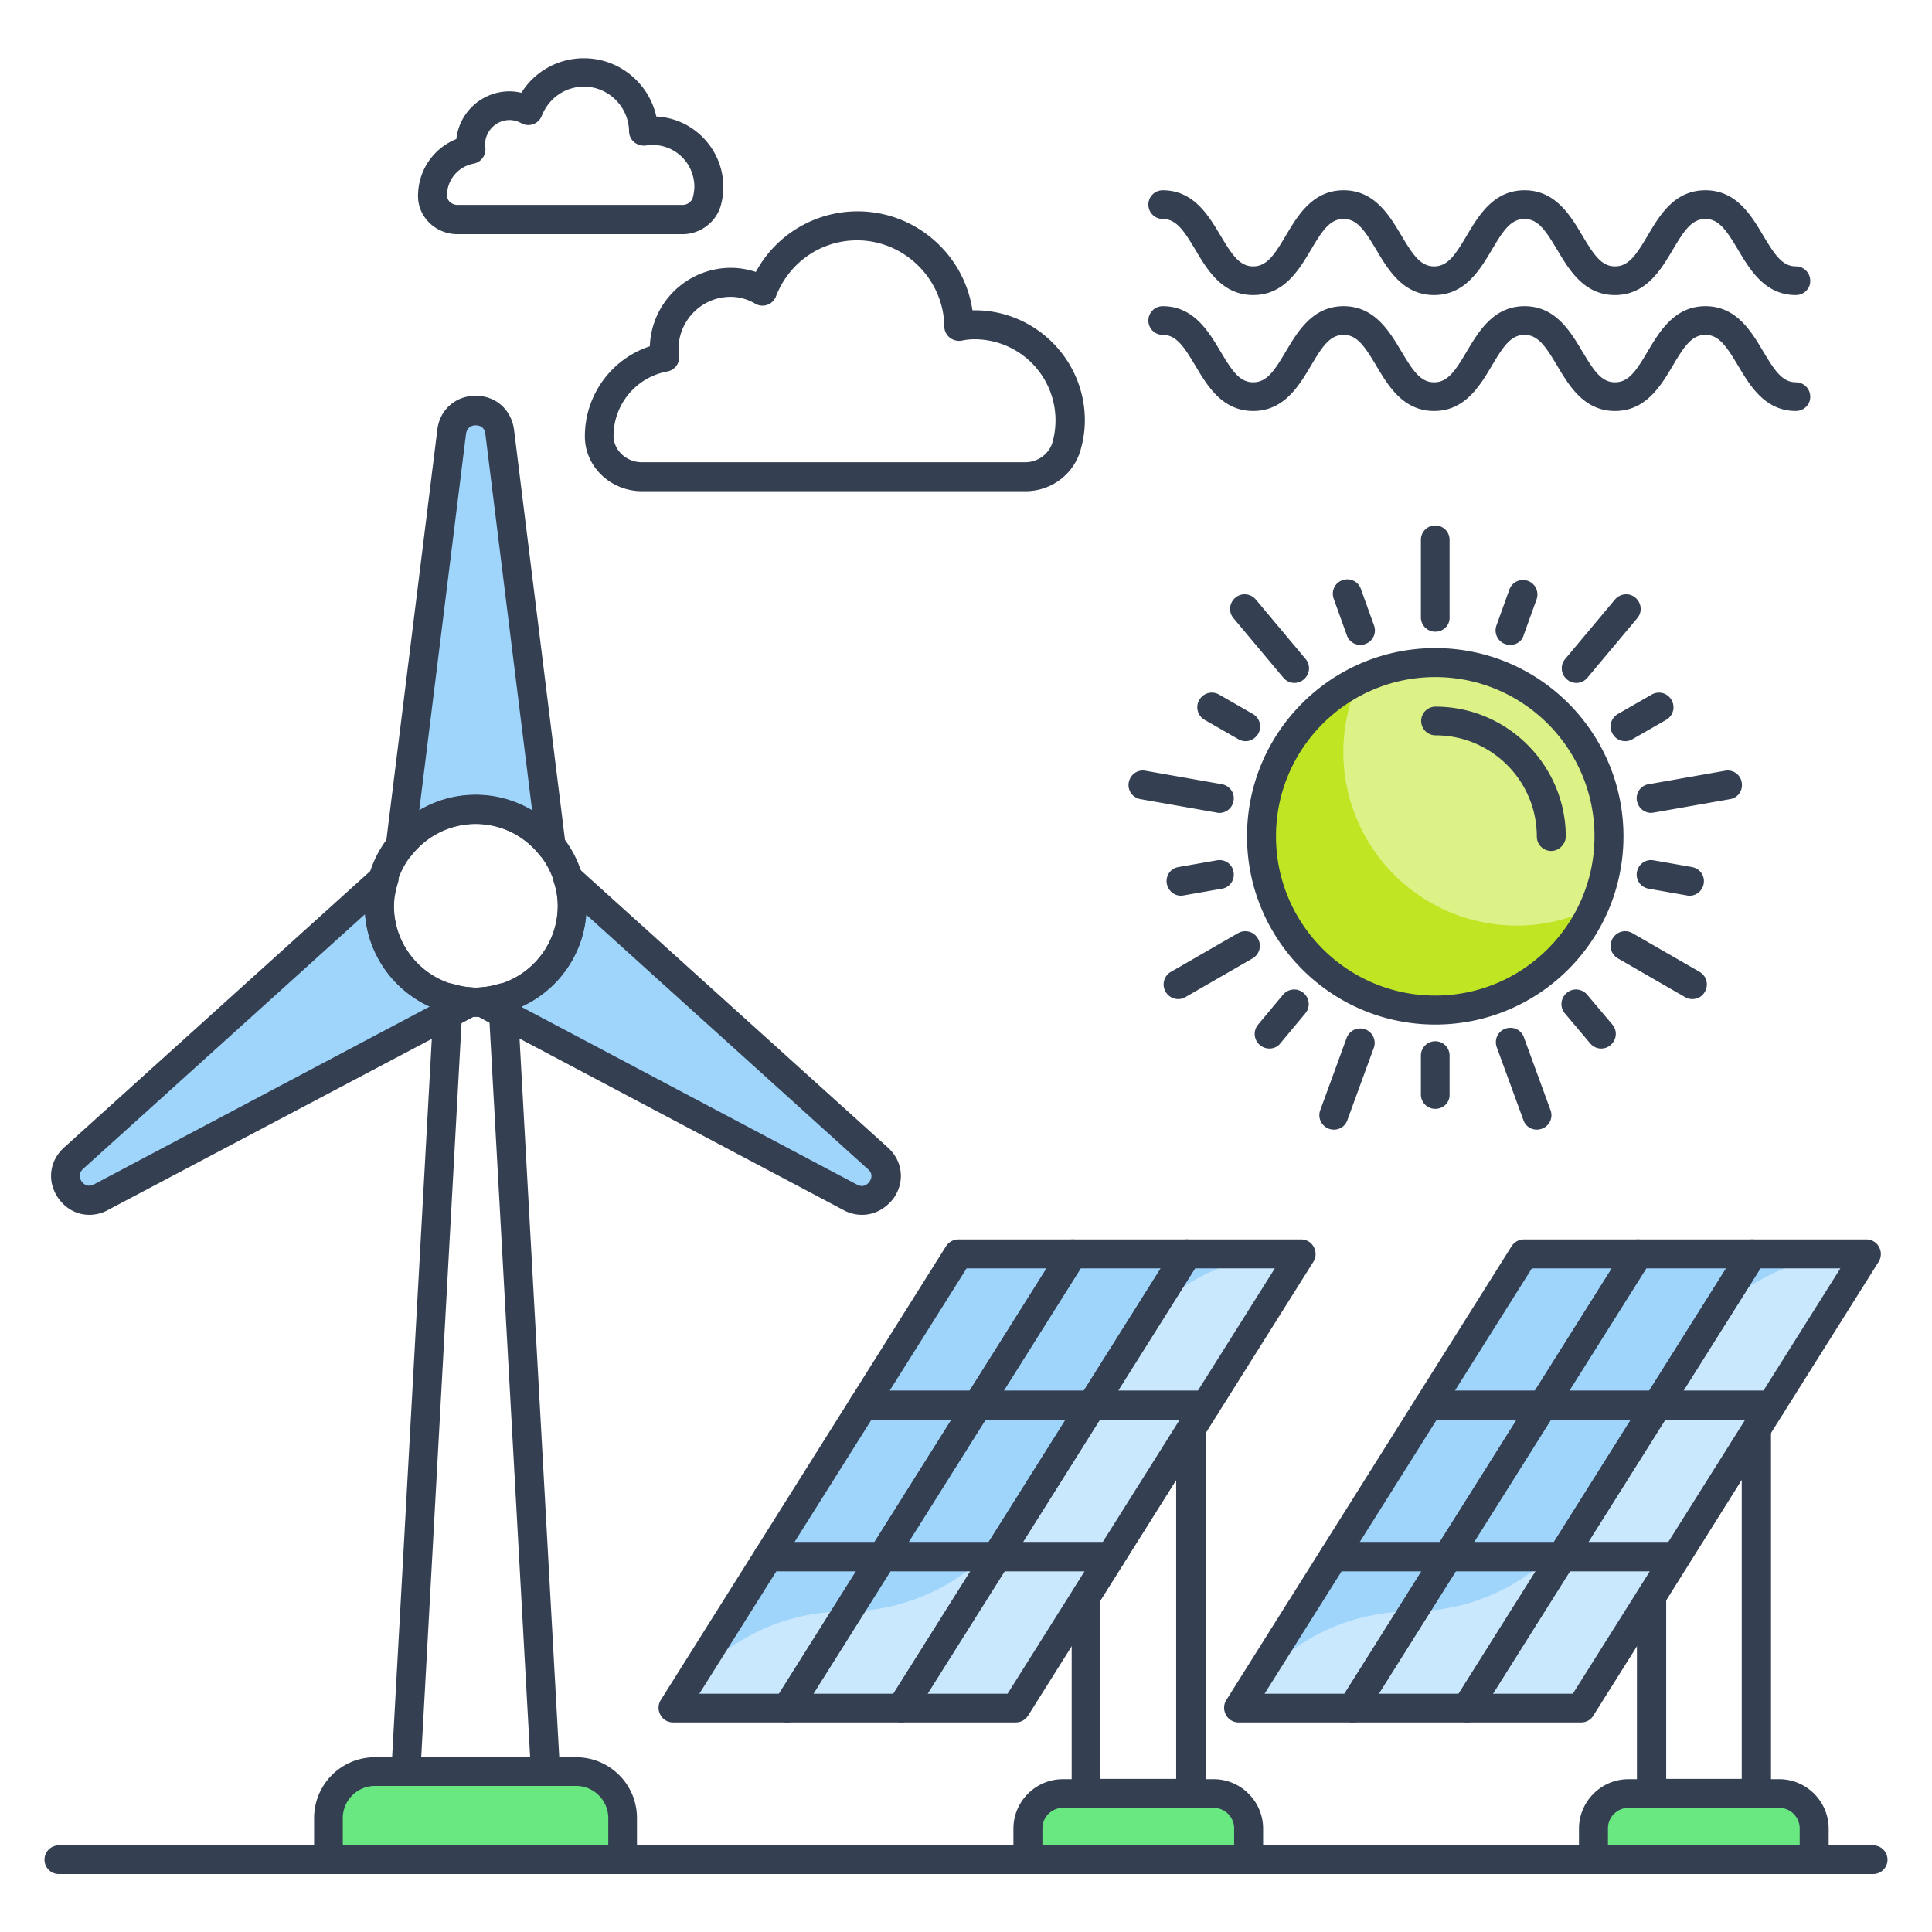 <svg xmlns="http://www.w3.org/2000/svg" version="1.1" xmlns:xlink="http://www.w3.org/1999/xlink" width="512" height="512" x="0" y="0" viewBox="0 0 66 66" style="enable-background:new 0 0 512 512" xml:space="preserve" class=""><g><path fill="#9fd5fb" d="M59.86 42.83h-7.8L48.81 48l-3.25 5.18-3.25 5.17h11.7l3.25-5.17L60.51 48l3.25-5.17z" opacity="1" data-original="#9fd5fb"></path><circle cx="49.03" cy="28.57" r="5.93" fill="#bfe523" opacity="1" data-original="#bfe523"></circle><path fill="#dcf186" d="M49.03 22.64c-.94 0-1.82.22-2.61.61-.34.74-.53 1.57-.53 2.44a5.93 5.93 0 0 0 5.93 5.93c.94 0 1.83-.23 2.62-.62.33-.74.52-1.56.52-2.43.01-3.28-2.65-5.93-5.93-5.93z" opacity="1" data-original="#dcf186"></path><path fill="#9fd5fb" d="M12.96 30.94c0-.33.06-.65.16-.95l-10.6 9.57c-.72.65.08 1.79.94 1.34l12.62-6.68c-1.74-.1-3.12-1.52-3.12-3.28zM16.25 27.65c1.05 0 1.98.5 2.58 1.27l-1.76-14.17c-.12-.96-1.51-.96-1.63 0l-1.76 14.17a3.23 3.23 0 0 1 2.57-1.27zM29.98 39.56l-10.6-9.57c.09.3.16.62.16.95a3.29 3.29 0 0 1-3.11 3.28l12.62 6.68c.85.46 1.65-.69.93-1.34zM40.55 42.83H32.74L29.49 48l-3.25 5.18-3.25 5.17H34.7l3.25-5.17L41.2 48l3.25-5.17z" opacity="1" data-original="#9fd5fb"></path><path fill="#cae8fd" d="M44.22 42.83c-2.38 0-4.59 1.22-5.86 3.24l-3.61 5.74c-1.27 2.02-3.48 3.24-5.86 3.24s-4.59 1.22-5.86 3.24l-.04.06h11.7l9.75-15.52zM63.54 42.83c-2.38 0-4.59 1.22-5.86 3.24l-3.61 5.74c-1.27 2.02-3.48 3.24-5.86 3.24s-4.59 1.22-5.86 3.24l-.04.06h11.7l9.75-15.52z" opacity="1" data-original="#cae8fd"></path><path fill="#69e781" d="M60.78 61.27h-5.15c-.66 0-1.19.53-1.19 1.19v1.06h7.54v-1.06c-.01-.66-.54-1.19-1.2-1.19zM41.46 61.27h-5.15c-.66 0-1.19.53-1.19 1.19v1.06h7.54v-1.06c-.01-.66-.54-1.19-1.2-1.19zM19.69 60.52h-6.87c-.88 0-1.59.71-1.59 1.59v1.42h10.05v-1.42c0-.88-.72-1.59-1.59-1.59z" opacity="1" data-original="#69e781"></path><path fill="#343f52" d="M63.99 64.02H2.01a.49.49 0 0 1 0-.98h61.98a.49.49 0 0 1 0 .98z" opacity="1" data-original="#232323" class=""></path><path fill="#343f52" d="M61.97 64.02h-7.54a.49.49 0 0 1-.49-.49v-1.06c0-.93.76-1.69 1.69-1.69h5.15c.93 0 1.69.76 1.69 1.69v1.06a.5.5 0 0 1-.5.49zm-7.04-.99h6.55v-.57c0-.38-.31-.7-.7-.7h-5.15c-.38 0-.7.31-.7.7z" opacity="1" data-original="#232323" class=""></path><path fill="#343f52" d="M59.99 61.76h-3.58a.49.49 0 0 1-.49-.49v-6.74c0-.09.03-.18.08-.26l3.58-5.69c.12-.19.34-.27.56-.21.21.06.36.25.36.48v12.43a.52.52 0 0 1-.51.48zm-3.08-.99h2.59V50.55l-1.81 2.89-.77 1.23v6.1zM42.65 64.02h-7.54a.49.49 0 0 1-.49-.49v-1.06c0-.93.76-1.69 1.69-1.69h5.15c.93 0 1.69.76 1.69 1.69v1.06c0 .27-.22.49-.5.49zm-7.04-.99h6.55v-.57c0-.38-.31-.7-.7-.7h-5.15c-.38 0-.7.31-.7.7z" opacity="1" data-original="#232323" class=""></path><path fill="#343f52" d="M40.67 61.76H37.1a.49.49 0 0 1-.49-.49v-6.74c0-.09.03-.18.08-.26l.85-1.35 2.73-4.34c.12-.19.34-.27.56-.21.21.06.36.25.36.48v12.43c-.02.26-.24.48-.52.48zm-3.08-.99h2.59V50.55l-2.59 4.12zM21.28 64.02H11.22a.49.49 0 0 1-.49-.49v-1.42c0-1.15.93-2.08 2.08-2.08h6.87c1.15 0 2.08.93 2.08 2.08v1.42c.01.27-.21.49-.48.49zm-9.56-.99h9.06v-.92c0-.6-.49-1.1-1.1-1.1h-6.87c-.6 0-1.1.49-1.1 1.1v.92zM16.25 34.73c-2.09 0-3.79-1.7-3.79-3.79s1.7-3.79 3.79-3.79 3.79 1.7 3.79 3.79-1.7 3.79-3.79 3.79zm0-6.58c-1.54 0-2.8 1.26-2.8 2.8s1.26 2.8 2.8 2.8 2.8-1.26 2.8-2.8-1.26-2.8-2.8-2.8z" opacity="1" data-original="#232323" class=""></path><path fill="#343f52" d="M18.63 61.01h-4.77c-.14 0-.27-.06-.36-.15a.497.497 0 0 1-.13-.37l1.46-26.43c.01-.15.09-.29.21-.38s.28-.11.43-.07c.59.17.98.17 1.57 0 .14-.04.3-.02.42.07s.2.23.21.38l1.46 26.43c.01.14-.04.27-.13.37-.1.09-.23.15-.37.15zm-4.24-.99h3.72l-1.4-25.32c-.32.05-.61.05-.93 0z" opacity="1" data-original="#232323" class=""></path><path fill="#343f52" d="M3.05 41.5c-.41 0-.8-.2-1.06-.57-.39-.56-.31-1.27.2-1.73l10.6-9.57a.497.497 0 0 1 .81.51c-.09.3-.14.56-.14.81 0 1.48 1.16 2.7 2.65 2.78.22.01.41.17.46.39s-.06.44-.25.54L3.68 41.34c-.2.11-.42.16-.63.16zm9.42-10.27-9.63 8.7c-.19.18-.1.36-.05.43s.19.22.42.1l11.48-6.08a3.773 3.773 0 0 1-2.22-3.15zM13.67 29.41c-.06 0-.13-.01-.19-.04a.491.491 0 0 1-.3-.52l1.76-14.17c.08-.68.62-1.16 1.31-1.16.69 0 1.22.48 1.31 1.16l1.76 14.17c.03.22-.1.43-.3.52-.21.09-.44.02-.58-.15-.54-.69-1.34-1.08-2.19-1.08s-1.65.39-2.19 1.08c-.1.13-.24.19-.39.19zm2.58-2.25c.69 0 1.35.19 1.93.54l-1.6-12.88c-.03-.26-.24-.29-.33-.29-.09 0-.29.03-.33.29l-1.6 12.88c.58-.36 1.24-.54 1.93-.54z" opacity="1" data-original="#232323" class=""></path><path fill="#343f52" d="M29.45 41.5c-.21 0-.43-.05-.63-.16L16.2 34.66c-.2-.1-.3-.33-.25-.54a.49.49 0 0 1 .46-.39c1.48-.08 2.65-1.3 2.65-2.78 0-.25-.04-.51-.14-.81a.499.499 0 0 1 .81-.51l10.6 9.57c.51.46.59 1.17.2 1.73-.28.37-.67.57-1.08.57zM17.8 34.39l11.48 6.08c.23.12.37-.03.42-.1s.15-.26-.05-.43l-9.63-8.7c-.1 1.4-.98 2.59-2.22 3.15zM49.03 35c-3.54 0-6.43-2.88-6.43-6.43s2.88-6.43 6.43-6.43 6.43 2.88 6.43 6.43S52.58 35 49.03 35zm0-11.87c-3 0-5.44 2.44-5.44 5.44s2.44 5.44 5.44 5.44 5.44-2.44 5.44-5.44-2.44-5.44-5.44-5.44z" opacity="1" data-original="#232323" class=""></path><path fill="#343f52" d="M52.99 29.07a.49.49 0 0 1-.49-.49c0-1.91-1.55-3.46-3.46-3.46a.49.49 0 0 1 0-.98c2.45 0 4.45 2 4.45 4.45-.01.25-.23.48-.5.48zM49.03 21.58a.49.49 0 0 1-.49-.49v-2.65a.49.49 0 0 1 .98 0v2.65c.01.27-.21.49-.49.49zM52.5 38.59a.48.48 0 0 1-.46-.33l-.91-2.49c-.09-.26.04-.54.3-.63s.54.04.63.3l.91 2.49a.49.49 0 0 1-.3.63c-.06.02-.11.03-.17.03zM44.22 23.33c-.14 0-.28-.06-.38-.18l-1.7-2.03c-.18-.21-.15-.52.06-.7s.52-.15.7.06l1.7 2.03c.18.21.15.52-.06.7a.51.51 0 0 1-.32.12zM57.81 34.13c-.08 0-.17-.02-.25-.07l-2.29-1.32c-.24-.14-.32-.44-.18-.68s.44-.32.68-.18l2.29 1.32c.24.14.32.44.18.68-.09.17-.26.25-.43.25zM41.66 27.77c-.03 0-.06 0-.09-.01l-2.61-.46c-.27-.05-.45-.3-.4-.57s.3-.45.57-.4l2.61.46c.27.05.45.3.4.57-.04.24-.25.41-.48.41zM56.41 27.77c-.24 0-.44-.17-.49-.41-.05-.27.13-.53.4-.57l2.61-.46c.27-.05.53.13.57.4.05.27-.13.53-.4.57l-2.61.46c-.03 0-.06.01-.08.01zM40.25 34.13c-.17 0-.34-.09-.43-.25a.493.493 0 0 1 .18-.68l2.29-1.32c.24-.14.54-.06.68.18s.06.54-.18.68l-2.29 1.32c-.08.05-.16.07-.25.07zM53.85 23.33a.49.49 0 0 1-.32-.12.494.494 0 0 1-.06-.7l1.7-2.03c.18-.21.49-.24.7-.06s.24.49.06.7l-1.7 2.03c-.1.12-.24.18-.38.18zM45.57 38.59a.494.494 0 0 1-.47-.66l.91-2.49a.494.494 0 0 1 .93.33l-.91 2.49a.48.48 0 0 1-.46.33zM49.03 37.88a.49.49 0 0 1-.49-.49v-1.33a.49.49 0 0 1 .98 0v1.33c.01.27-.21.49-.49.49zM46.47 22.03a.48.48 0 0 1-.46-.33l-.45-1.25c-.09-.26.04-.54.3-.63s.54.04.63.3l.45 1.25a.49.49 0 0 1-.3.63c-.05.02-.11.03-.17.03zM54.7 35.82c-.14 0-.28-.06-.38-.18l-.86-1.02c-.18-.21-.15-.52.06-.7s.52-.15.7.06l.86 1.02c.18.21.15.52-.06.7a.49.49 0 0 1-.32.12zM42.55 25.32c-.08 0-.17-.02-.25-.07l-1.15-.66c-.24-.14-.32-.44-.18-.68s.44-.32.68-.18l1.15.66c.24.14.32.44.18.68-.1.16-.26.25-.43.25zM57.72 30.6c-.03 0-.06 0-.09-.01l-1.31-.23c-.27-.05-.45-.3-.4-.57s.3-.45.57-.4l1.31.23c.27.05.45.3.4.57-.04.24-.25.41-.48.41zM40.35 30.6c-.24 0-.44-.17-.49-.41-.05-.27.13-.53.4-.57l1.31-.23c.27-.05.53.13.57.4.05.27-.13.53-.4.57l-1.31.23c-.02 0-.05.01-.08.01zM55.52 25.32c-.17 0-.34-.09-.43-.25a.493.493 0 0 1 .18-.68l1.15-.66c.24-.14.54-.06.68.18s.06.54-.18.68l-1.15.66c-.08.05-.17.07-.25.07zM43.36 35.82a.51.51 0 0 1-.32-.12.494.494 0 0 1-.06-.7l.85-1.02c.18-.21.49-.24.7-.06s.24.49.06.7l-.85 1.02c-.09.12-.23.18-.38.18zM51.59 22.03a.494.494 0 0 1-.47-.66l.45-1.25a.494.494 0 0 1 .93.33l-.45 1.25c-.06.21-.25.33-.46.33zM35.04 16.78H21.93c-1.07 0-1.95-.84-1.95-1.87 0-1.42.91-2.65 2.22-3.08a2.772 2.772 0 0 1 2.77-2.68c.29 0 .57.05.85.14a3.947 3.947 0 0 1 3.48-2.07c1.98 0 3.64 1.47 3.92 3.38h.08c2.07 0 3.76 1.69 3.76 3.76 0 .34-.05.67-.14.99-.23.85-1.01 1.43-1.88 1.43zm-10.08-6.64c-.98 0-1.78.8-1.78 1.78 0 .05.01.1.01.15l.01.07c.03.26-.14.5-.4.55a2.24 2.24 0 0 0-1.84 2.2c0 .49.44.9.96.9h13.11c.43 0 .82-.29.93-.7a2.77 2.77 0 0 0-2.67-3.5c-.16 0-.31.02-.45.05-.14.02-.29-.02-.4-.11s-.18-.23-.18-.37c-.02-1.62-1.36-2.95-2.98-2.95-1.23 0-2.32.75-2.77 1.91a.493.493 0 0 1-.7.26 1.66 1.66 0 0 0-.85-.24zM23.32 8h-7.69c-.74 0-1.35-.58-1.35-1.3 0-.88.53-1.64 1.31-1.95.1-.92.88-1.63 1.82-1.63.14 0 .27.02.4.05a2.51 2.51 0 0 1 2.14-1.18c1.2 0 2.22.85 2.47 1.99 1.27.06 2.29 1.12 2.29 2.41 0 .22-.03.43-.09.64-.16.56-.7.97-1.3.97zm-5.91-3.9c-.46 0-.84.38-.84.84l.01.1c.03.26-.14.5-.4.55-.53.1-.91.55-.91 1.09 0 .18.17.32.36.32h7.69c.16 0 .31-.11.35-.26.03-.12.05-.25.05-.37a1.425 1.425 0 0 0-1.65-1.4c-.14.02-.29-.02-.4-.11s-.18-.23-.18-.37c-.01-.84-.7-1.53-1.54-1.53-.64 0-1.2.39-1.44.99a.493.493 0 0 1-.7.26.83.83 0 0 0-.4-.11zM52.71 48.5h-3.9c-.18 0-.35-.1-.43-.26a.496.496 0 0 1 .01-.5l3.25-5.17c.09-.14.25-.23.42-.23h3.9c.18 0 .35.1.43.26.09.16.08.35-.01.5l-3.25 5.17c-.09.14-.25.23-.42.23zm-3.01-.99h2.73l2.63-4.18h-2.73z" opacity="1" data-original="#232323" class=""></path><path fill="#343f52" d="M56.61 48.5h-3.9c-.18 0-.35-.1-.43-.26a.496.496 0 0 1 .01-.5l3.25-5.17c.09-.14.25-.23.42-.23h3.9c.18 0 .35.1.43.26.09.16.08.35-.01.5l-3.25 5.17c-.09.14-.25.23-.42.23zm-3-.99h2.73l2.63-4.18h-2.73z" opacity="1" data-original="#232323" class=""></path><path fill="#343f52" d="M60.51 48.5h-3.9c-.18 0-.35-.1-.43-.26a.496.496 0 0 1 .01-.5l3.25-5.17c.09-.14.25-.23.42-.23h3.9c.18 0 .35.1.43.26.09.16.08.35-.01.5l-3.25 5.17c-.09.14-.25.23-.42.23zm-3-.99h2.73l2.63-4.18h-2.73zM49.46 53.67h-3.9c-.18 0-.35-.1-.43-.26a.496.496 0 0 1 .01-.5l3.25-5.17c.09-.14.25-.23.42-.23h3.9c.18 0 .35.1.43.26.09.16.08.35-.01.5l-3.25 5.17c-.09.14-.25.23-.42.23zm-3.01-.99h2.73l2.63-4.18h-2.73z" opacity="1" data-original="#232323" class=""></path><path fill="#343f52" d="M53.36 53.67h-3.9c-.18 0-.35-.1-.43-.26a.496.496 0 0 1 .01-.5l3.25-5.17c.09-.14.25-.23.42-.23h3.9c.18 0 .35.1.43.26.09.16.08.35-.01.5l-3.25 5.17c-.09.14-.25.23-.42.23zm-3.01-.99h2.73l2.63-4.18h-2.73z" opacity="1" data-original="#232323" class=""></path><path fill="#343f52" d="M57.26 53.67h-3.9c-.18 0-.35-.1-.43-.26a.496.496 0 0 1 .01-.5l3.25-5.17c.09-.14.25-.23.42-.23h3.9c.18 0 .35.1.43.26.09.16.08.35-.01.5l-3.25 5.17c-.09.14-.25.23-.42.23zm-3-.99h2.73l2.63-4.18h-2.73zM46.21 58.84h-3.9c-.18 0-.35-.1-.43-.26a.496.496 0 0 1 .01-.5l3.25-5.17c.09-.14.25-.23.42-.23h3.9c.18 0 .35.1.43.26.09.16.08.35-.01.5l-3.25 5.17c-.09.15-.25.23-.42.23zm-3.01-.98h2.73l2.63-4.18h-2.73z" opacity="1" data-original="#232323" class=""></path><path fill="#343f52" d="M50.11 58.84h-3.9c-.18 0-.35-.1-.43-.26a.496.496 0 0 1 .01-.5l3.25-5.17c.09-.14.25-.23.42-.23h3.9c.18 0 .35.1.43.26.09.16.08.35-.01.5l-3.25 5.17c-.09.15-.25.23-.42.23zm-3.01-.98h2.73l2.63-4.18h-2.73z" opacity="1" data-original="#232323" class=""></path><path fill="#343f52" d="M54.01 58.84h-3.9c-.18 0-.35-.1-.43-.26a.496.496 0 0 1 .01-.5l3.25-5.17c.09-.14.25-.23.42-.23h3.9c.18 0 .35.1.43.26.09.16.08.35-.01.5l-3.25 5.17c-.09.15-.25.23-.42.23zM51 57.86h2.73l2.63-4.18h-2.73zM33.39 48.5h-3.9c-.18 0-.35-.1-.43-.26a.496.496 0 0 1 .01-.5l3.25-5.17c.09-.14.25-.23.42-.23h3.9c.18 0 .35.1.43.26.09.16.08.35-.01.5l-3.25 5.17c-.09.14-.25.23-.42.23zm-3-.99h2.73l2.63-4.18h-2.73z" opacity="1" data-original="#232323" class=""></path><path fill="#343f52" d="M37.3 48.5h-3.9c-.18 0-.35-.1-.43-.26a.496.496 0 0 1 .01-.5l3.25-5.17c.09-.14.25-.23.42-.23h3.9c.18 0 .35.1.43.26.09.16.08.35-.01.5l-3.25 5.17c-.1.14-.25.23-.42.23zm-3.01-.99h2.73l2.63-4.18h-2.73z" opacity="1" data-original="#232323" class=""></path><path fill="#343f52" d="M41.2 48.5h-3.9c-.18 0-.35-.1-.43-.26a.496.496 0 0 1 .01-.5l3.25-5.17c.09-.14.25-.23.42-.23h3.9c.18 0 .35.1.43.26.09.16.08.35-.01.5l-3.25 5.17c-.09.14-.25.23-.42.23zm-3.01-.99h2.73l2.63-4.18h-2.73zM30.14 53.67h-3.9c-.18 0-.35-.1-.43-.26a.496.496 0 0 1 .01-.5l3.25-5.17c.09-.14.25-.23.42-.23h3.9c.18 0 .35.1.43.26.09.16.08.35-.01.5l-3.25 5.17c-.09.14-.25.23-.42.23zm-3-.99h2.73l2.63-4.18h-2.73z" opacity="1" data-original="#232323" class=""></path><path fill="#343f52" d="M34.05 53.67h-3.9c-.18 0-.35-.1-.43-.26a.496.496 0 0 1 .01-.5l3.25-5.17c.09-.14.25-.23.42-.23h3.9c.18 0 .35.1.43.26.09.16.08.35-.01.5l-3.25 5.17c-.1.14-.25.23-.42.23zm-3.01-.99h2.73l2.63-4.18h-2.73z" opacity="1" data-original="#232323" class=""></path><path fill="#343f52" d="M37.95 53.67h-3.9c-.18 0-.35-.1-.43-.26a.496.496 0 0 1 .01-.5l3.25-5.17c.09-.14.25-.23.42-.23h3.9c.18 0 .35.1.43.26.09.16.08.35-.01.5l-3.25 5.17c-.1.14-.25.23-.42.23zm-3.01-.99h2.73l2.63-4.18h-2.73zM26.89 58.84h-3.9c-.18 0-.35-.1-.43-.26a.496.496 0 0 1 .01-.5l3.25-5.17c.09-.14.25-.23.42-.23h3.9c.18 0 .35.1.43.26.09.16.08.35-.01.5l-3.25 5.17c-.09.15-.25.23-.42.23zm-3-.98h2.73l2.63-4.18h-2.73z" opacity="1" data-original="#232323" class=""></path><path fill="#343f52" d="M30.79 58.84h-3.9c-.18 0-.35-.1-.43-.26a.496.496 0 0 1 .01-.5l3.25-5.17c.09-.14.25-.23.42-.23h3.9c.18 0 .35.1.43.26.09.16.08.35-.01.5l-3.25 5.17c-.09.15-.25.23-.42.23zm-3-.98h2.73l2.63-4.18h-2.73z" opacity="1" data-original="#232323" class=""></path><path fill="#343f52" d="M34.7 58.84h-3.9c-.18 0-.35-.1-.43-.26a.496.496 0 0 1 .01-.5l3.25-5.17c.09-.14.25-.23.42-.23h3.9c.18 0 .35.1.43.26.09.16.08.35-.01.5l-3.25 5.17c-.1.15-.25.23-.42.23zm-3.01-.98h2.73l2.63-4.18h-2.73zM61.35 10.08c-1.05 0-1.56-.85-1.97-1.54-.39-.65-.65-1.06-1.12-1.06s-.73.4-1.12 1.06c-.41.69-.92 1.54-1.97 1.54s-1.56-.85-1.97-1.54c-.39-.65-.65-1.06-1.12-1.06s-.73.4-1.12 1.06c-.41.69-.92 1.54-1.97 1.54s-1.56-.85-1.97-1.54c-.39-.65-.65-1.06-1.12-1.06s-.73.4-1.12 1.06c-.41.69-.92 1.54-1.97 1.54s-1.56-.85-1.97-1.54c-.39-.65-.65-1.06-1.12-1.06a.49.49 0 0 1 0-.98c1.05 0 1.56.85 1.97 1.54.39.65.65 1.06 1.12 1.06s.73-.4 1.12-1.06c.41-.69.92-1.54 1.97-1.54s1.56.85 1.97 1.54c.39.65.65 1.06 1.12 1.06s.73-.4 1.12-1.06c.41-.69.92-1.54 1.97-1.54s1.56.85 1.97 1.54c.39.65.65 1.06 1.12 1.06s.73-.4 1.12-1.06c.41-.69.91-1.54 1.97-1.54 1.05 0 1.56.85 1.97 1.54.39.65.65 1.06 1.12 1.06.27 0 .49.22.49.49.01.27-.22.49-.49.49zM61.35 14.04c-1.05 0-1.56-.85-1.97-1.54-.39-.65-.65-1.06-1.12-1.06s-.73.4-1.12 1.06c-.41.69-.92 1.54-1.97 1.54s-1.56-.85-1.97-1.54c-.39-.65-.65-1.06-1.12-1.06s-.73.4-1.12 1.06c-.41.69-.92 1.54-1.97 1.54s-1.56-.85-1.97-1.54c-.39-.65-.65-1.06-1.12-1.06s-.73.4-1.12 1.06c-.41.69-.92 1.54-1.97 1.54s-1.56-.85-1.97-1.54c-.39-.65-.65-1.06-1.12-1.06a.49.49 0 0 1 0-.98c1.05 0 1.56.85 1.97 1.54.39.65.65 1.06 1.12 1.06s.73-.4 1.12-1.06c.41-.69.92-1.54 1.97-1.54s1.56.85 1.97 1.54c.39.65.65 1.06 1.12 1.06s.73-.4 1.12-1.06c.41-.69.92-1.54 1.97-1.54s1.56.85 1.97 1.54c.39.65.65 1.06 1.12 1.06s.73-.4 1.12-1.06c.41-.69.92-1.54 1.97-1.54s1.56.85 1.97 1.54c.39.65.65 1.06 1.12 1.06.27 0 .49.22.49.49.01.27-.22.49-.49.49z" opacity="1" data-original="#232323" class=""></path></g></svg>